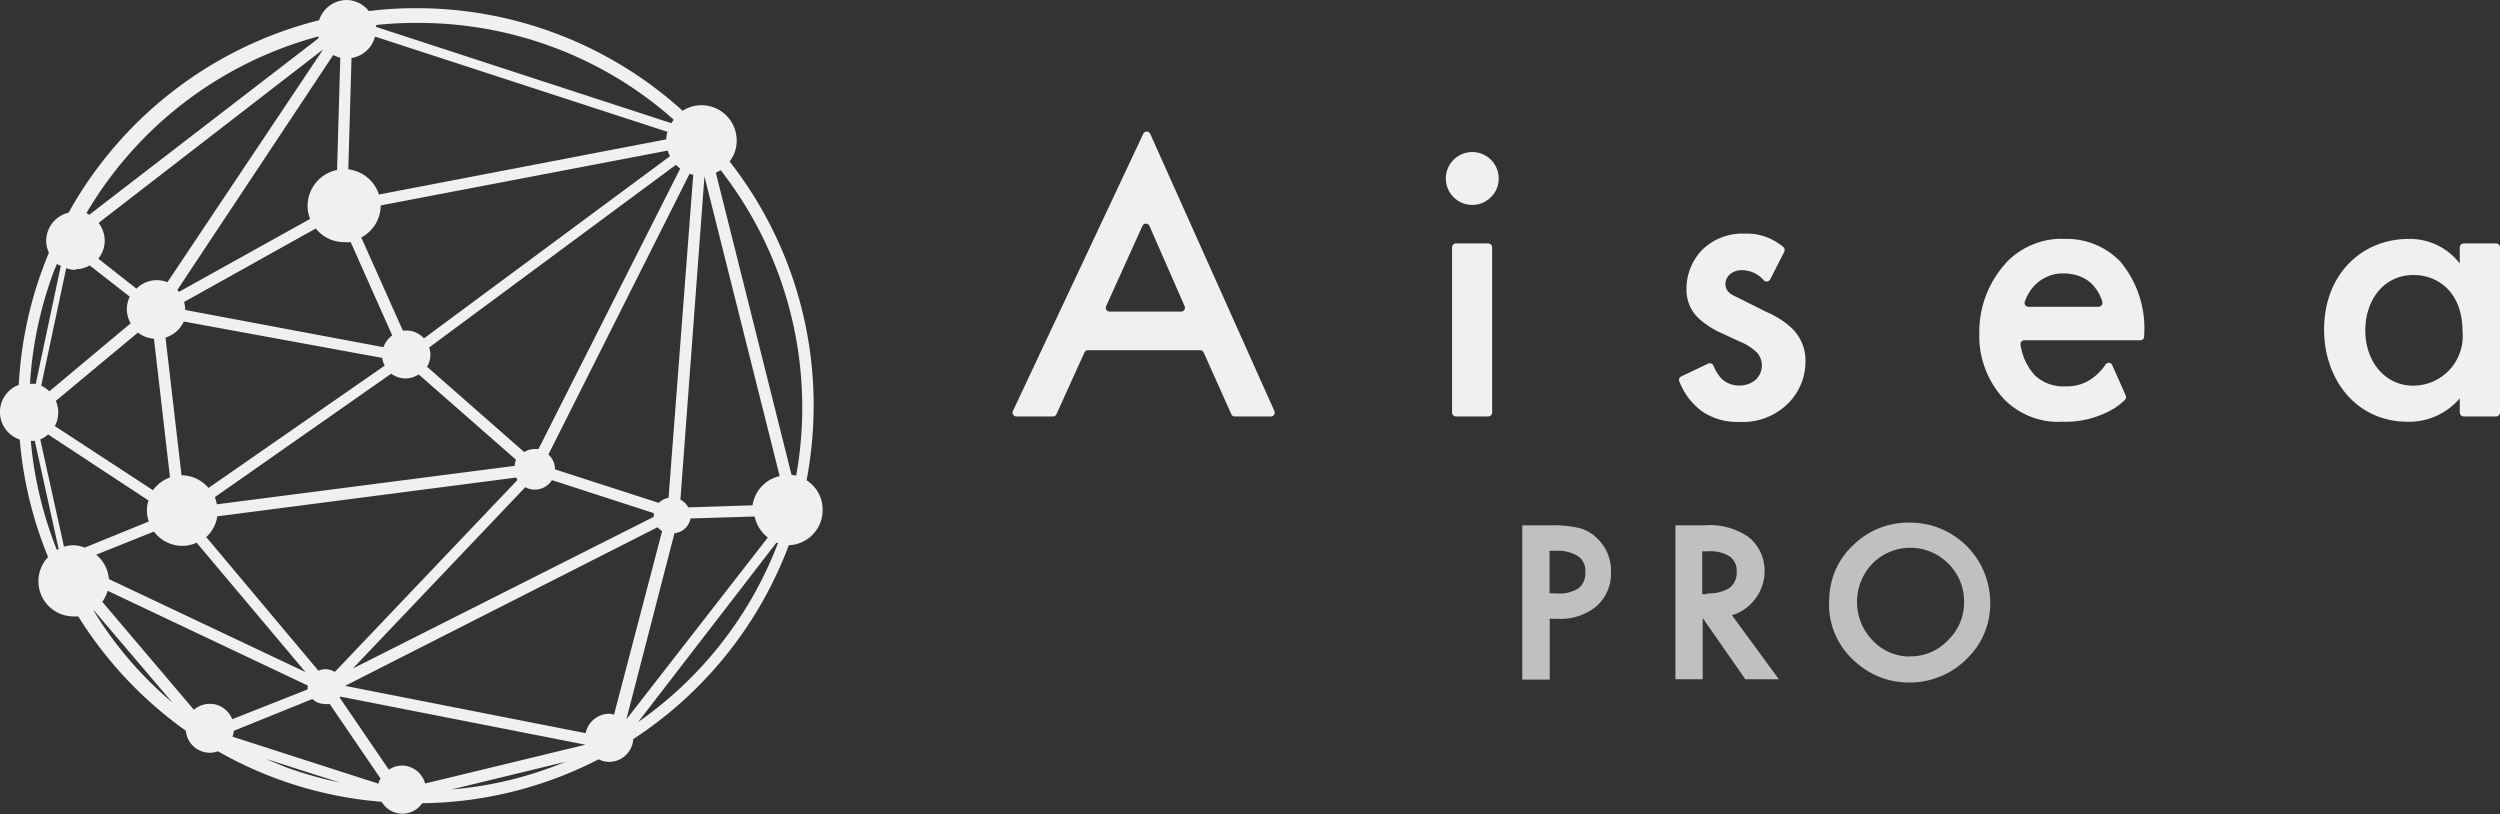 <svg xmlns="http://www.w3.org/2000/svg" viewBox="0 0 155.9 50.76"><rect x="0" y="0" width="155.9" height="50.76" fill="#333333" stroke="none"/><defs><style>.cls-1,.cls-3{fill:silver;}.cls-2{fill:#f0f0f0;}.cls-3{fill-rule:evenodd;}</style></defs><g id="レイヤー_2" data-name="レイヤー 2"><g id="new"><polygon class="cls-1" points="105.14 40.74 105.15 40.74 105.14 40.74 105.14 40.74"/><path class="cls-1" d="M105.15,40.74h0Z"/><path class="cls-2" d="M51.3,31.78a2.17,2.17,0,0,0-1-1.83,25.32,25.32,0,0,0,.44-4.63A24.67,24.67,0,0,0,45.5,10.07a2.11,2.11,0,0,0,.44-1.31,2.2,2.2,0,0,0-2.2-2.2,2.15,2.15,0,0,0-1.17.35A24.7,24.7,0,0,0,25.94.51,23.16,23.16,0,0,0,23,.69,1.79,1.79,0,0,0,21.63,0,1.82,1.82,0,0,0,19.9,1.26a24.77,24.77,0,0,0-15.62,12A1.82,1.82,0,0,0,2.88,15a1.76,1.76,0,0,0,.17.76A24.66,24.66,0,0,0,1.17,24a1.81,1.81,0,0,0,.06,3.41A24.69,24.69,0,0,0,3,34.74a2.19,2.19,0,0,0,1.6,3.7,2.4,2.4,0,0,0,.28,0,24.93,24.93,0,0,0,6.71,7.13,1.5,1.5,0,0,0,1.5,1.37,1.43,1.43,0,0,0,.5-.09A24.52,24.52,0,0,0,23.8,50a1.5,1.5,0,0,0,2.53.09,24.62,24.62,0,0,0,11-2.74,1.49,1.49,0,0,0,.66.16,1.51,1.51,0,0,0,1.5-1.42A24.84,24.84,0,0,0,49.19,34,2.19,2.19,0,0,0,51.3,31.78Zm-1.65-2.12-.29-.05L44.64,10.77a2.85,2.85,0,0,0,.3-.16A24.06,24.06,0,0,1,49.65,29.66ZM25.09,47.74a1.44,1.44,0,0,0-.84.26l-3.07-4.5.05-.06,15.28,3v0l-10,2.42A1.51,1.51,0,0,0,25.09,47.74Zm-12-3.85a1.54,1.54,0,0,0-1,.37L6.38,37.53a2.2,2.2,0,0,0,.33-.69l12.48,5.91s0,0,0,.06a1,1,0,0,0,0,.18l-4.71,1.86A1.5,1.5,0,0,0,13.09,43.89ZM4.6,34a2.5,2.5,0,0,0-.61.09L2.51,27.4A1.57,1.57,0,0,0,3,27.09l6.26,4.12a2.19,2.19,0,0,0-.1.63,2.21,2.21,0,0,0,.12.68l-4,1.63A2.08,2.08,0,0,0,4.6,34Zm-1.06.28a24.22,24.22,0,0,1-1.62-6.79,1.9,1.9,0,0,0,.25,0l1.49,6.76Zm19.84-32L41.62,8.22a1.84,1.84,0,0,0-.07.47L23.63,12.13a2.29,2.29,0,0,0-1.91-1.57l.2-6.94A1.82,1.82,0,0,0,23.38,2.31ZM43.23,10.9,41.69,31.05a1.12,1.12,0,0,0-.61.31l-6.47-2.09h0a1.26,1.26,0,0,0-.41-.93L43,10.84Zm-22.35,31a1.16,1.16,0,0,0-.58-.17,1.05,1.05,0,0,0-.44.1l-7-8.34a2.16,2.16,0,0,0,.69-1.29l18.64-2.42.08.15ZM3.48,25,8.6,20.74a1.84,1.84,0,0,0,1,.38l1,8.65a2.29,2.29,0,0,0-1.06.8l-6.12-4a1.75,1.75,0,0,0,.21-.82A1.72,1.72,0,0,0,3.48,25ZM41.64,9.39a2.13,2.13,0,0,0,.14.35L26.44,21.1a1.51,1.51,0,0,0-1.11-.49l-.21,0-2.59-5.8a2.27,2.27,0,0,0,1.21-2ZM32.1,29.05l-18.58,2.4A2.9,2.9,0,0,0,13.4,31l11-7.7a1.47,1.47,0,0,0,.89.3,1.55,1.55,0,0,0,.82-.25l6.07,5.32A1,1,0,0,0,32.1,29.05ZM21.46,15.1a2.85,2.85,0,0,0,.41,0l2.59,5.82a1.55,1.55,0,0,0-.55.73L11.55,19.33h0a2,2,0,0,0-.07-.5l8.21-4.58A2.27,2.27,0,0,0,21.46,15.1Zm2.38,7.22a1.34,1.34,0,0,0,.15.48L13,30.43a2.21,2.21,0,0,0-1.68-.79h0l-1-8.59a1.83,1.83,0,0,0,1.14-1Zm8.92,8.06a1.15,1.15,0,0,0,.59.15,1.26,1.26,0,0,0,1.07-.59L40.77,32a.77.77,0,0,0,0,.15s0,.05,0,.08L22,41.69Zm9.66-19.87L33.58,28l-.23,0a1.24,1.24,0,0,0-.66.19l-6.06-5.32a1.48,1.48,0,0,0,.21-.75,1.33,1.33,0,0,0-.08-.45L42.15,10.28A1.94,1.94,0,0,0,42.42,10.51ZM21.22,3.6l-.2,7a2.29,2.29,0,0,0-1.84,2.24,2.17,2.17,0,0,0,.16.81L11.16,18.2l-.1-.12L20.78,3.43A2.11,2.11,0,0,0,21.22,3.6Zm-10.78,14A1.78,1.78,0,0,0,8.51,18L6.13,16.13A1.79,1.79,0,0,0,6.53,15a1.85,1.85,0,0,0-.38-1.1l14-10.82Zm-5.73-.81a1.76,1.76,0,0,0,.88-.24l2.5,1.95a1.82,1.82,0,0,0-.18.78,1.76,1.76,0,0,0,.24.88L3.08,24.4a2,2,0,0,0-.51-.35l1.56-7.33A1.58,1.58,0,0,0,4.71,16.83Zm-.91-.25L2.23,23.94a2.2,2.2,0,0,0-.36,0,24.2,24.2,0,0,1,1.48-7c.06-.17.14-.32.2-.48A1.44,1.44,0,0,0,3.8,16.58ZM6,34.59,9.6,33.15a2.22,2.22,0,0,0,1.76.89,2.12,2.12,0,0,0,.9-.2l6.79,8.07L6.79,36.11A2.19,2.19,0,0,0,6,34.59Zm8.54,11,4.94-2a1.14,1.14,0,0,0,.78.31,1,1,0,0,0,.3,0l3.17,4.65a1.13,1.13,0,0,0-.13.32L14.5,45.94A1.53,1.53,0,0,0,14.58,45.57ZM38,44.51a1.51,1.51,0,0,0-1.48,1.21l-15-2.95L41,32.88a1.68,1.68,0,0,0,.29.24l-3,11.45A1.35,1.35,0,0,0,38,44.51Zm1.06.35,3-11.61a1.12,1.12,0,0,0,1-.92l4-.12a2.25,2.25,0,0,0,.82,1.31Zm7.92-13.35-4.06.13a1.08,1.08,0,0,0-.49-.48L43.93,11h0l4.69,18.69A2.19,2.19,0,0,0,46.93,31.51ZM26.12,1.43a24,24,0,0,1,8.37,1.51A23.78,23.78,0,0,1,42,7.45c0,.07-.09.15-.14.23l-18.4-6s0-.08,0-.12A22,22,0,0,1,26.12,1.43Zm-6.26.84s0,.08,0,.12l-14.29,11-.18-.1A24,24,0,0,1,19.86,2.27Zm-14,35.8,0,0,4.89,5.74A23.57,23.57,0,0,1,5.83,38.07Zm11.9,9.74c-.39-.15-.78-.31-1.16-.48l4.6,1.47A24.52,24.52,0,0,1,17.73,47.81Zm10.4,1.42,7.09-1.72A23.44,23.44,0,0,1,28.13,49.23Zm11.6-4.16,8.65-11.22.11,0A24.05,24.05,0,0,1,39.73,45.07Z"/><circle class="cls-2" cx="91.81" cy="11.13" r="1.65"/><path class="cls-2" d="M74.85,21.84h-7a.25.25,0,0,0-.23.15l-1.74,3.84a.23.23,0,0,1-.22.14H63.39a.24.24,0,0,1-.22-.35L71.29,8.35a.24.24,0,0,1,.44,0l7.74,17.28a.24.24,0,0,1-.23.34H77a.23.23,0,0,1-.22-.15L75.07,22A.25.25,0,0,0,74.85,21.84Zm-1-2.8-2.17-4.95a.24.24,0,0,0-.44,0l-2.26,5a.24.24,0,0,0,.22.34h4.43A.24.24,0,0,0,73.8,19Z"/><path class="cls-2" d="M93.05,15.43V25.72a.25.25,0,0,1-.25.25h-2a.25.25,0,0,1-.25-.25V15.43a.25.25,0,0,1,.25-.25h2A.25.25,0,0,1,93.05,15.43Z"/><path class="cls-2" d="M153.65,15.18h2a.25.25,0,0,1,.25.25V25.72a.25.25,0,0,1-.25.25h-2a.26.26,0,0,1-.26-.25v-.88a4.14,4.14,0,0,1-3.23,1.46c-3.33,0-5.23-2.76-5.23-5.74,0-3.51,2.41-5.66,5.26-5.66a3.92,3.92,0,0,1,3.2,1.53v-1A.26.26,0,0,1,153.65,15.18Zm-6.15,5.43c0,1.87,1.17,3.44,3,3.44a3.09,3.09,0,0,0,3.06-3.41c0-2.36-1.47-3.49-3.06-3.49C148.67,17.15,147.5,18.69,147.5,20.61Z"/><path class="cls-2" d="M132.22,16.31a4.63,4.63,0,0,0-3.46-1.41,4.43,4.43,0,0,0-.52,0,4.83,4.83,0,0,0-3.1,1.44l-.09.11a6.35,6.35,0,0,0-1.62,4.32A5.78,5.78,0,0,0,125,24.92a4.75,4.75,0,0,0,3.64,1.38,5.92,5.92,0,0,0,3.18-.82,4.64,4.64,0,0,0,.68-.53.27.27,0,0,0,.06-.29l-.85-1.91a.24.24,0,0,0-.42,0,3.37,3.37,0,0,1-.76.8,2.65,2.65,0,0,1-1.71.54,2.57,2.57,0,0,1-1.93-.69,3.57,3.57,0,0,1-.89-1.92.23.23,0,0,1,.24-.26h7.23a.24.24,0,0,0,.24-.24v-.07A6.48,6.48,0,0,0,132.22,16.31Zm-1.35,2.82h-4.38a.24.24,0,0,1-.22-.33,3,3,0,0,1,.45-.82,2.5,2.5,0,0,1,.22-.24,2.43,2.43,0,0,1,1.77-.69,2.65,2.65,0,0,1,.5.05,2.28,2.28,0,0,1,1.19.56,2.69,2.69,0,0,1,.7,1.15A.25.25,0,0,1,130.87,19.13Z"/><path class="cls-2" d="M111.73,20.46a5.43,5.43,0,0,0-1.56-1l-.66-.33-.66-.33c-.56-.29-.72-.34-.88-.45a.72.72,0,0,1-.37-.63.84.84,0,0,1,.24-.58,1.11,1.11,0,0,1,.8-.29,1.78,1.78,0,0,1,1.34.62.25.25,0,0,0,.41-.05l.88-1.72a.27.27,0,0,0-.06-.3c-.12-.09-.23-.18-.33-.24a3.43,3.43,0,0,0-2.06-.59,3.58,3.58,0,0,0-2.72,1.06,3.49,3.49,0,0,0-.93,2.38,2.42,2.42,0,0,0,.8,1.88,5.58,5.58,0,0,0,1.53.95l.92.43,0,0a3.49,3.49,0,0,1,1.11.68,1.2,1.2,0,0,1,.34.85,1.26,1.26,0,0,1-.37.87,1.53,1.53,0,0,1-1,.37,1.59,1.59,0,0,1-1.14-.42l-.08-.09a2.71,2.71,0,0,1-.43-.73.25.25,0,0,0-.34-.12l-1.66.79a.24.24,0,0,0-.13.31,4.21,4.21,0,0,0,1.35,1.82l.11.08a3.91,3.91,0,0,0,2.29.63,4,4,0,0,0,3.12-1.24,3.68,3.68,0,0,0,1-2.53A2.79,2.79,0,0,0,111.73,20.46Z"/><path class="cls-3" d="M94.93,42.38h1.71V38.59h.5a3.51,3.51,0,0,0,2.41-.78,2.7,2.7,0,0,0,.91-2.14,2.78,2.78,0,0,0-.85-2.09,2.45,2.45,0,0,0-1.12-.65,7.08,7.08,0,0,0-1.81-.17H94.93ZM97,37h-.37V34.35H97a2.39,2.39,0,0,1,1.42.34,1.11,1.11,0,0,1,.44,1,1.18,1.18,0,0,1-.43,1A2.24,2.24,0,0,1,97,37Zm12.37.45a2.69,2.69,0,0,1-1.37.91l2.93,4h-2.09l-2.66-3.82h0v3.82h-1.7V32.76h1.79a4.25,4.25,0,0,1,2.77.73,2.69,2.69,0,0,1,1,2.15A2.83,2.83,0,0,1,109.38,37.44Zm-2.92-.4h-.3V34.38h.35a2.28,2.28,0,0,1,1.38.33,1.1,1.1,0,0,1,.42.95,1.21,1.21,0,0,1-.44,1A2.37,2.37,0,0,1,106.46,37Zm7.61.49a4.72,4.72,0,0,0,1.64,3.73,4.92,4.92,0,0,0,3.34,1.29,5,5,0,0,0,3.58-1.45,4.73,4.73,0,0,0,1.49-3.52,5,5,0,0,0-5-5A4.9,4.9,0,0,0,115.56,34,4.71,4.71,0,0,0,114.07,37.53Zm5,3.4a3.17,3.17,0,0,1-2.28-1,3.45,3.45,0,0,1,0-4.81,3.33,3.33,0,0,1,4.7,0,3.3,3.3,0,0,1,1,2.4,3.25,3.25,0,0,1-1,2.39A3.19,3.19,0,0,1,119.06,40.93Z"/></g></g></svg>